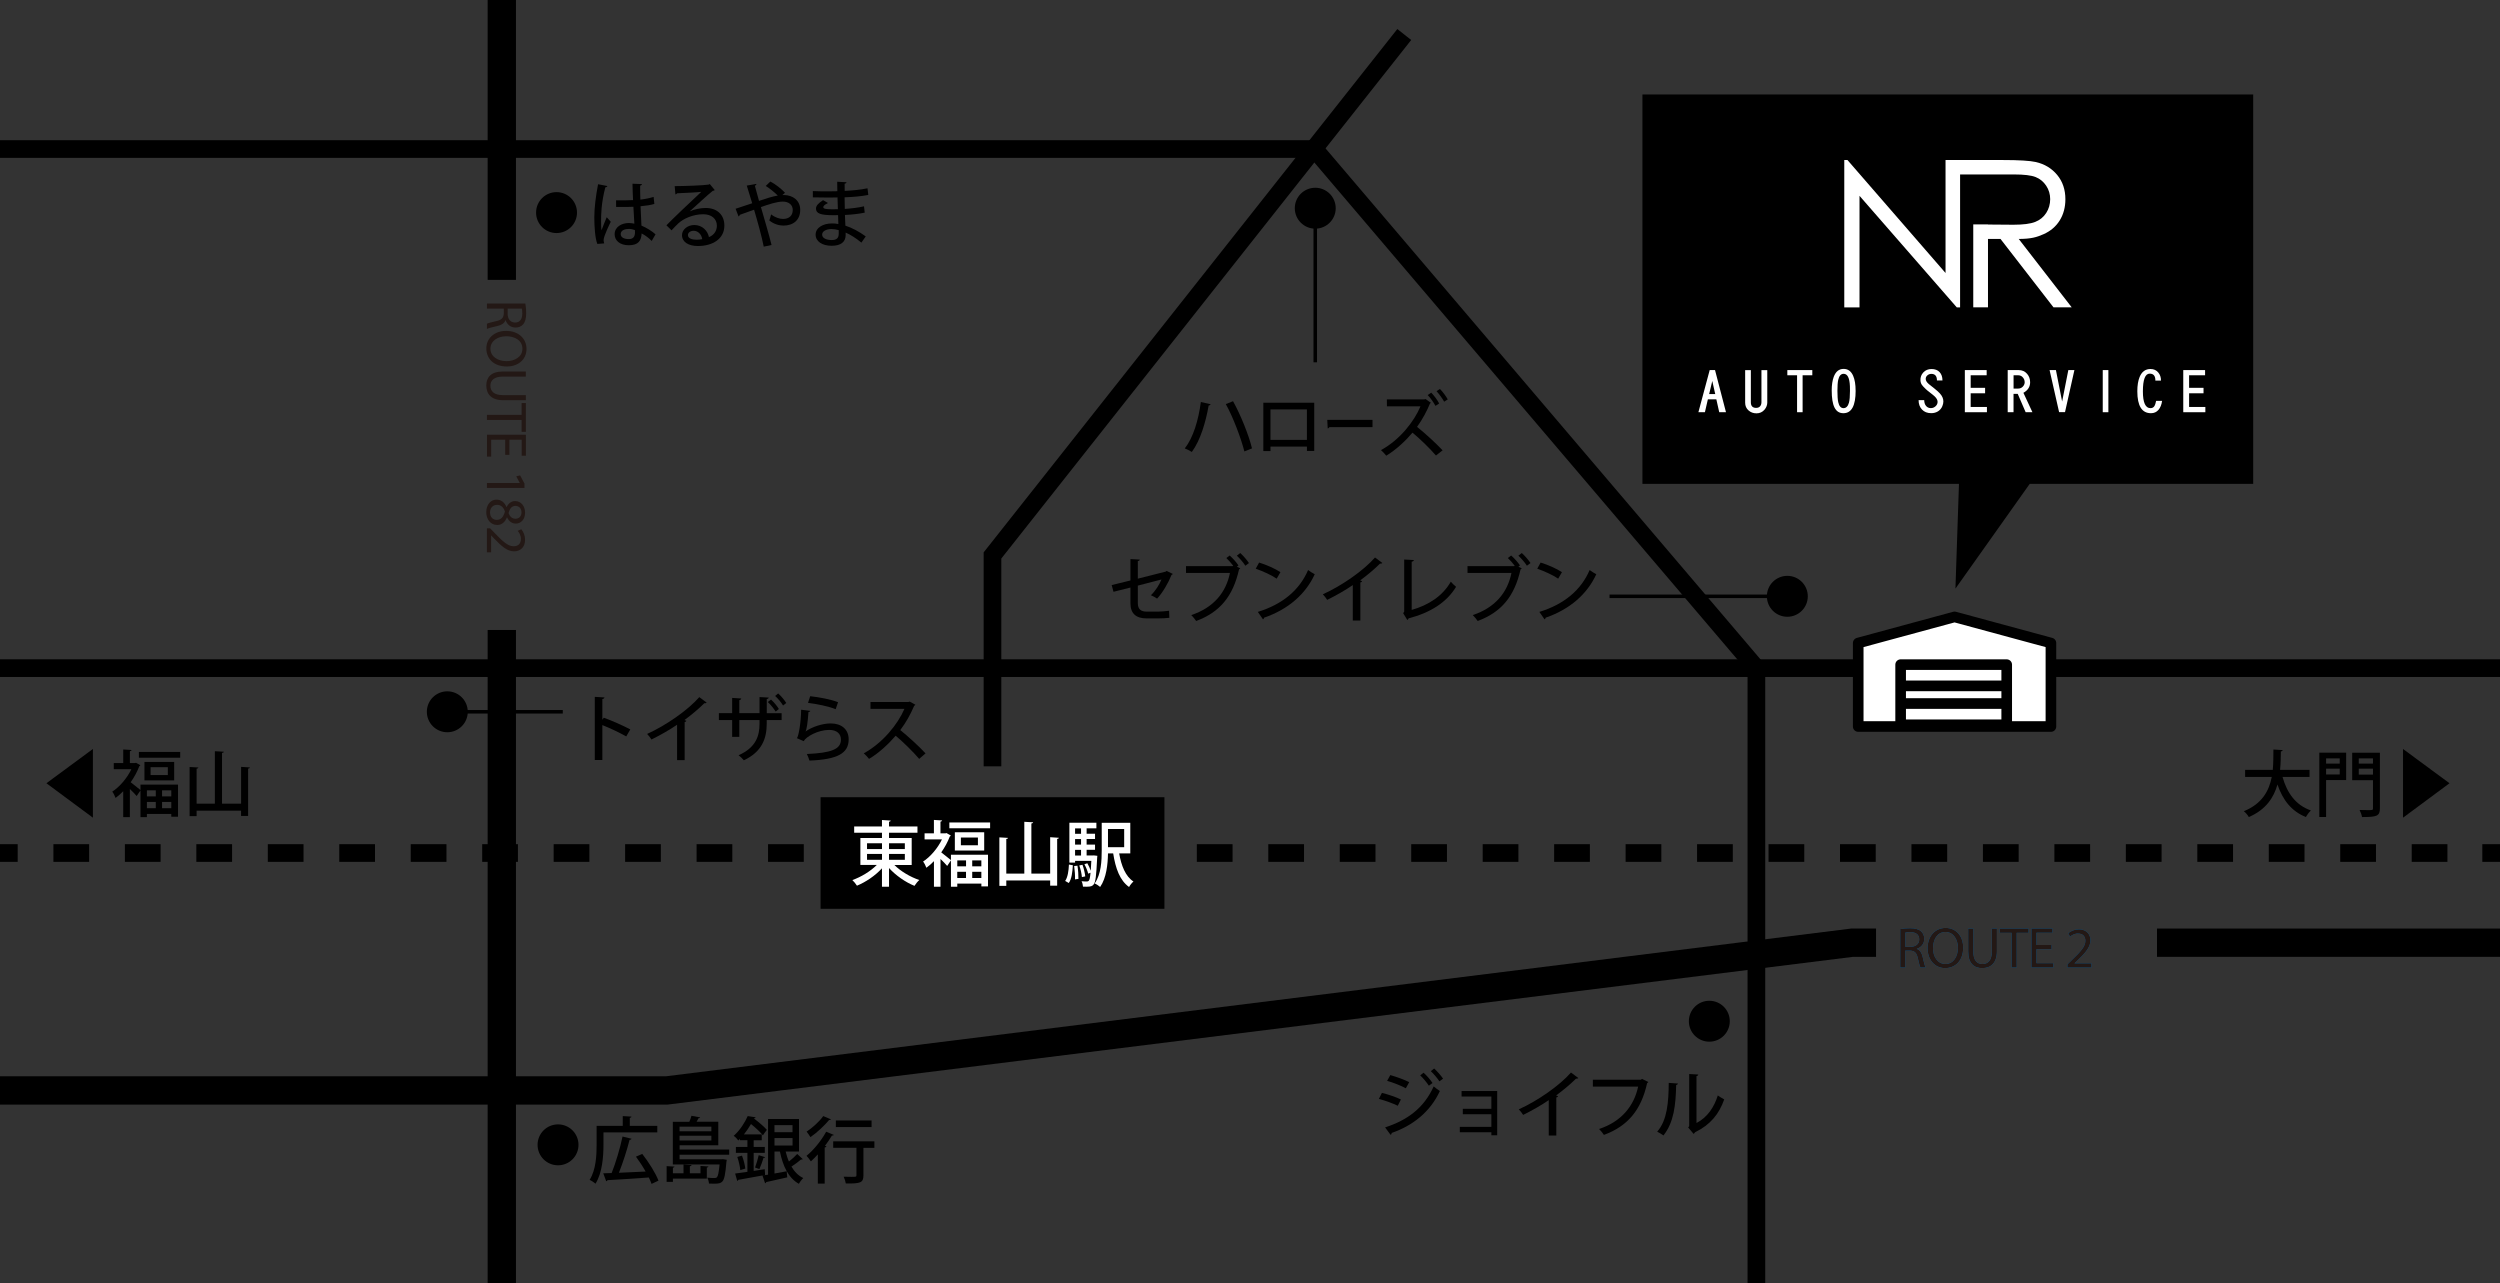 <?xml version="1.0" encoding="UTF-8"?>
<svg id="_レイヤー_2" data-name="レイヤー 2" xmlns="http://www.w3.org/2000/svg" viewBox="0 0 736.74 378.23">
  <rect x="0" y="0" width="736.74" height="378.23" fill="#333333" stroke="none"/>
  <defs>
    <style>
      .cls-1, .cls-2, .cls-3, .cls-4, .cls-5, .cls-6 {
        stroke: #000;
      }

      .cls-1, .cls-3 {
        stroke-linecap: round;
        stroke-linejoin: round;
        stroke-width: 3.13px;
      }

      .cls-1, .cls-7 {
        fill: #fff;
      }

      .cls-2 {
        stroke-dasharray: 0 0 10.53 10.53;
      }

      .cls-2, .cls-3, .cls-4, .cls-5, .cls-6 {
        fill: none;
      }

      .cls-2, .cls-4 {
        stroke-width: 5.21px;
      }

      .cls-2, .cls-4, .cls-5, .cls-6 {
        stroke-miterlimit: 10;
      }

      .cls-5 {
        stroke-width: 1.04px;
      }

      .cls-6 {
        stroke-width: 8.34px;
      }

      .cls-8, .cls-9, .cls-7, .cls-10 {
        stroke-width: 0px;
      }

      .cls-9 {
        fill: #231815;
      }

      .cls-10 {
        fill: #036eb7;
      }
    </style>
  </defs>
  <g id="_デザイン" data-name="デザイン">
    <g>
      <polygon class="cls-8" points="664.01 142.59 598.15 142.59 576.26 173.46 577.3 142.59 484.02 142.59 484.02 27.83 664.01 27.83 664.01 142.59"/>
      <g>
        <line class="cls-4" y1="251.38" x2="5.21" y2="251.38"/>
        <line class="cls-2" x1="15.74" y1="251.38" x2="726.27" y2="251.38"/>
        <line class="cls-4" x1="731.53" y1="251.38" x2="736.74" y2="251.38"/>
      </g>
      <polyline class="cls-6" points="0 321.35 196.48 321.35 545.8 277.81 552.86 277.81"/>
      <line class="cls-6" x1="147.88" y1="185.65" x2="147.88" y2="378.23"/>
      <line class="cls-6" x1="147.88" x2="147.88" y2="82.48"/>
      <polyline class="cls-4" points="0 43.92 387.37 43.92 517.6 196.9 517.6 378.23"/>
      <line class="cls-4" x1="0" y1="196.9" x2="736.74" y2="196.9"/>
      <g>
        <g>
          <path class="cls-10" d="M560.01,273.79c.75-.15,1.82-.24,2.84-.24,1.58,0,2.6.29,3.32.94.58.51.9,1.29.9,2.18,0,1.51-.95,2.52-2.16,2.93v.05c.88.31,1.41,1.12,1.68,2.31.37,1.6.65,2.71.88,3.15h-1.53c-.19-.32-.44-1.31-.77-2.74-.34-1.58-.95-2.18-2.3-2.23h-1.4v4.97h-1.48v-11.31ZM561.49,279.02h1.51c1.58,0,2.59-.87,2.59-2.18,0-1.48-1.07-2.13-2.64-2.14-.71,0-1.23.07-1.46.14v4.19Z"/>
          <path class="cls-10" d="M578.54,279.26c0,3.95-2.4,6.04-5.33,6.04s-5.16-2.35-5.16-5.82c0-3.64,2.26-6.02,5.33-6.02s5.16,2.4,5.16,5.8ZM569.65,279.44c0,2.45,1.33,4.64,3.66,4.64s3.68-2.16,3.68-4.76c0-2.28-1.19-4.66-3.66-4.66s-3.67,2.26-3.67,4.78Z"/>
          <path class="cls-10" d="M581.52,273.64v6.79c0,2.57,1.14,3.66,2.67,3.66,1.7,0,2.79-1.12,2.79-3.66v-6.79h1.5v6.69c0,3.52-1.85,4.97-4.34,4.97-2.35,0-4.12-1.34-4.12-4.9v-6.75h1.5Z"/>
          <path class="cls-10" d="M592.81,274.9h-3.49v-1.26h8.49v1.26h-3.5v10.21h-1.5v-10.21Z"/>
          <path class="cls-10" d="M604.6,279.73h-4.46v4.13h4.97v1.24h-6.45v-11.47h6.19v1.24h-4.71v3.62h4.46v1.23Z"/>
          <path class="cls-10" d="M609.26,285.11v-.92l1.17-1.14c2.82-2.69,4.1-4.12,4.12-5.78,0-1.12-.54-2.16-2.19-2.16-1,0-1.84.51-2.35.94l-.48-1.05c.77-.65,1.85-1.12,3.13-1.12,2.38,0,3.39,1.63,3.39,3.22,0,2.04-1.48,3.69-3.81,5.94l-.88.82v.03h4.97v1.24h-7.06Z"/>
        </g>
        <g>
          <path class="cls-9" d="M560.01,273.79c.75-.15,1.82-.24,2.84-.24,1.58,0,2.6.29,3.32.94.58.51.9,1.29.9,2.18,0,1.51-.95,2.52-2.16,2.93v.05c.88.31,1.41,1.12,1.68,2.31.37,1.6.65,2.71.88,3.15h-1.53c-.19-.32-.44-1.31-.77-2.74-.34-1.58-.95-2.18-2.3-2.23h-1.4v4.97h-1.48v-11.31ZM561.49,279.02h1.51c1.58,0,2.59-.87,2.59-2.18,0-1.48-1.07-2.13-2.64-2.14-.71,0-1.23.07-1.46.14v4.19Z"/>
          <path class="cls-9" d="M578.54,279.26c0,3.95-2.4,6.04-5.33,6.04s-5.16-2.35-5.16-5.82c0-3.64,2.26-6.02,5.33-6.02s5.16,2.4,5.16,5.8ZM569.65,279.44c0,2.45,1.33,4.64,3.66,4.64s3.68-2.16,3.68-4.76c0-2.28-1.19-4.66-3.66-4.66s-3.67,2.26-3.67,4.78Z"/>
          <path class="cls-9" d="M581.52,273.64v6.79c0,2.57,1.14,3.66,2.67,3.66,1.7,0,2.79-1.12,2.79-3.66v-6.79h1.5v6.69c0,3.52-1.85,4.97-4.34,4.97-2.35,0-4.12-1.34-4.12-4.9v-6.75h1.5Z"/>
          <path class="cls-9" d="M592.81,274.9h-3.49v-1.26h8.49v1.26h-3.5v10.21h-1.5v-10.21Z"/>
          <path class="cls-9" d="M604.6,279.73h-4.46v4.13h4.97v1.24h-6.45v-11.47h6.19v1.24h-4.71v3.62h4.46v1.23Z"/>
          <path class="cls-9" d="M609.26,285.11v-.92l1.17-1.14c2.82-2.69,4.1-4.12,4.12-5.78,0-1.12-.54-2.16-2.19-2.16-1,0-1.84.51-2.35.94l-.48-1.05c.77-.65,1.85-1.12,3.13-1.12,2.38,0,3.39,1.63,3.39,3.22,0,2.04-1.48,3.69-3.81,5.94l-.88.82v.03h4.97v1.24h-7.06Z"/>
        </g>
      </g>
      <g>
        <path class="cls-9" d="M154.82,89.47c.15.75.24,1.82.24,2.84,0,1.58-.29,2.6-.94,3.32-.51.58-1.29.9-2.18.9-1.51,0-2.52-.95-2.93-2.16h-.05c-.31.88-1.12,1.41-2.31,1.68-1.6.38-2.71.65-3.15.88v-1.53c.32-.19,1.31-.44,2.74-.77,1.58-.34,2.18-.95,2.23-2.3v-1.39h-4.97v-1.48h11.31ZM149.6,90.95v1.51c0,1.58.87,2.59,2.18,2.59,1.48,0,2.13-1.07,2.14-2.64,0-.71-.07-1.22-.14-1.46h-4.19Z"/>
        <path class="cls-9" d="M149.36,108c-3.95,0-6.04-2.4-6.04-5.33s2.35-5.16,5.82-5.16c3.64,0,6.02,2.26,6.02,5.33s-2.4,5.16-5.8,5.16ZM149.17,99.1c-2.45,0-4.64,1.33-4.64,3.66s2.16,3.67,4.76,3.67c2.28,0,4.66-1.19,4.66-3.66s-2.26-3.68-4.78-3.68Z"/>
        <path class="cls-9" d="M154.97,110.98h-6.79c-2.57,0-3.66,1.14-3.66,2.67,0,1.7,1.12,2.79,3.66,2.79h6.79v1.5h-6.69c-3.52,0-4.97-1.85-4.97-4.34,0-2.35,1.34-4.12,4.9-4.12h6.75v1.5Z"/>
        <path class="cls-9" d="M153.71,122.26v-3.49h1.26v8.49h-1.26v-3.5h-10.21v-1.5h10.21Z"/>
        <path class="cls-9" d="M148.88,134.05v-4.46h-4.13v4.97h-1.24v-6.45h11.47v6.19h-1.24v-4.71h-3.62v4.46h-1.22Z"/>
        <path class="cls-9" d="M153.17,142.33v-.03l-1.04-1.92,1.14-.29,1.29,2.42v1.28h-11.06v-1.45h9.66Z"/>
        <path class="cls-9" d="M146.31,147.24c1.4,0,2.38.83,2.96,2.19l.05-.02c.58-1.23,1.53-1.75,2.48-1.75,1.75,0,2.94,1.48,2.94,3.42,0,2.14-1.34,3.22-2.72,3.22-.94,0-1.94-.46-2.59-1.82h-.05c-.54,1.38-1.51,2.23-2.86,2.23-1.92,0-3.22-1.65-3.22-3.76,0-2.31,1.38-3.71,2.99-3.71ZM146.38,153.2c1.34,0,1.99-.94,2.42-2.43-.37-1.29-1.22-1.99-2.28-1.99-1.12-.05-2.11.8-2.11,2.21s.83,2.21,1.97,2.21ZM151.91,149.08c-1.11,0-1.7.83-2.04,2.11.32.95,1,1.68,2.01,1.68.88,0,1.8-.53,1.8-1.87,0-1.24-.82-1.92-1.77-1.92Z"/>
        <path class="cls-9" d="M143.51,155.69h.92l1.14,1.17c2.69,2.82,4.12,4.1,5.78,4.12,1.12,0,2.16-.54,2.16-2.19,0-1-.51-1.84-.94-2.35l1.05-.48c.65.77,1.12,1.85,1.12,3.13,0,2.38-1.63,3.39-3.22,3.39-2.04,0-3.69-1.48-5.94-3.81l-.82-.88h-.03v4.97h-1.24v-7.06Z"/>
      </g>
      <g>
        <rect class="cls-8" x="241.82" y="234.94" width="101.33" height="32.88"/>
        <g>
          <path class="cls-7" d="M268.67,254.91h-5.1c1.87,1.87,4.72,3.55,7.35,4.43-.48.4-1.11,1.2-1.43,1.72-2.65-1.07-5.48-3.04-7.5-5.25v5.5h-2.08v-5.42c-1.99,2.18-4.77,4.05-7.37,5.12-.31-.5-.92-1.26-1.36-1.66,2.58-.9,5.35-2.58,7.2-4.45h-4.83v-7.94h6.36v-1.55h-8.19v-1.85h8.19v-1.91l2.58.17c-.02.17-.17.29-.5.36v1.38h8.38v1.85h-8.38v1.55h6.68v7.94ZM255.51,248.51v1.7h4.41v-1.7h-4.41ZM255.51,251.66v1.72h4.41v-1.72h-4.41ZM266.65,248.51h-4.66v1.7h4.66v-1.7ZM266.65,253.38v-1.72h-4.66v1.72h4.66Z"/>
          <path class="cls-7" d="M280.19,246.24c-.04.13-.17.21-.29.27-.61,1.62-1.49,3.23-2.52,4.68.84.63,2.35,1.87,2.86,2.27v-1.58h10.92v9.34h-1.95v-.82h-7.1v.92h-1.87v-7.77l-1.11,1.64c-.42-.53-1.24-1.34-1.97-2.06v8.19h-1.93v-7.54c-.73.76-1.47,1.41-2.23,1.95-.17-.52-.65-1.47-.97-1.83,2.16-1.41,4.3-3.91,5.56-6.53h-5.12v-1.79h2.75v-3.95l2.41.15c-.02.17-.15.29-.48.34v3.46h1.47l.31-.08,1.26.71ZM279.77,242.38h12.01v1.7h-12.01v-1.7ZM281.39,245.27h8.65v5.38h-8.65v-5.38ZM284.69,253.55h-2.58v1.76h2.58v-1.76ZM282.1,258.75h2.58v-1.83h-2.58v1.83ZM288.19,249.09v-2.27h-5.02v2.27h5.02ZM289.2,255.31v-1.76h-2.69v1.76h2.69ZM286.51,258.75h2.69v-1.83h-2.69v1.83Z"/>
          <path class="cls-7" d="M309.48,246.72l2.56.17c-.02.17-.15.29-.5.34v13.77h-2.06v-1.53h-12.93v1.6h-2.04v-14.3l2.54.15c-.02.19-.17.29-.5.34v10.18h5.31v-15.26l2.6.15c-.02.19-.17.29-.52.36v14.76h5.54v-10.71Z"/>
          <path class="cls-7" d="M316.17,254.99c-.13,1.97-.34,4.01-1.2,5.23l-1.07-.61c.76-1.09,1.03-2.98,1.11-4.83l1.15.21ZM322.45,252.1l.94.1c0,.15-.02.36-.06.55-.25,5.31-.48,7.24-1.03,7.89-.4.5-.8.67-2.14.67-.31,0-.65,0-1.01-.02-.02-.48-.19-1.15-.42-1.6.67.08,1.26.08,1.53.08s.44-.04.61-.23c.21-.25.38-.92.5-2.35l-.69.27c-.17-.76-.63-1.91-1.11-2.77l.86-.29c.4.65.76,1.49.99,2.16h.02c.06-.76.13-1.7.17-2.86h-4.79v.5h-1.68v-11.74h7.96v1.64h-2.88v1.6h2.48v1.55h-2.48v1.64h2.48v1.55h-2.48v1.66h1.85l.38-.02ZM316.8,259.15c.04-1.07-.06-2.67-.25-3.93l.97-.1c.21,1.24.31,2.83.29,3.88l-1.01.15ZM318.58,244.12h-1.76v1.6h1.76v-1.6ZM318.58,248.91v-1.64h-1.76v1.64h1.76ZM316.82,250.46v1.66h1.76v-1.66h-1.76ZM319,254.85c.4,1.07.73,2.5.82,3.42l-.99.21c-.06-.92-.38-2.35-.76-3.44l.92-.19ZM333.09,251.49h-3.28c.65,3.67,1.87,6.78,4.22,8.29-.44.36-1.03,1.09-1.3,1.62-2.71-1.93-3.99-5.46-4.68-9.91h-1.53c-.06,3.21-.46,7.24-2.31,9.89-.34-.31-1.15-.84-1.62-1.03,1.93-2.73,2.08-6.7,2.08-9.76v-8.11h8.42v9.01ZM331.29,244.31h-4.77v5.35h4.77v-5.35Z"/>
        </g>
      </g>
      <g>
        <path class="cls-8" d="M356.76,119.13c-.08.19-.23.34-.57.36-.87,4.94-2.42,10.23-4.96,13.7-.6-.4-1.45-.79-2.08-1.04,2.53-3.25,4.02-8.34,4.74-13.68l2.87.66ZM363.37,118.23c2.28,4.11,4.68,10.1,5.59,13.91l-2.25.89c-.94-3.74-3.3-10.08-5.47-13.95l2.13-.85Z"/>
        <path class="cls-8" d="M387.3,118.68v14.21h-2.15v-1.28h-10.74v1.32h-2.11v-14.25h15ZM385.14,129.63v-8.98h-10.74v8.98h10.74Z"/>
        <path class="cls-8" d="M391.14,123.74h13.33v2.13h-12.69c-.1.21-.3.36-.51.38l-.13-2.51Z"/>
        <path class="cls-8" d="M421.69,118.72c-.06.08-.15.13-.26.15-.83,2.06-2.25,4.76-3.83,6.93,2.17,1.72,5.55,4.79,7.53,6.91l-1.96,1.53c-1.81-2.13-4.94-5.13-6.91-6.74-1.91,2.28-4.83,5.06-7.74,6.79-.36-.47-1.04-1.21-1.55-1.64,5.55-3.04,9.76-8.4,11.64-12.91h-9.89l-.02-2.04h11.04l.36-.11,1.6,1.13ZM421.79,115.72c.87.92,1.81,2.15,2.32,3.19l-1.08.7c-.49-.92-1.43-2.3-2.3-3.19l1.06-.7ZM424.35,114.64c.79.77,1.81,2.15,2.3,3.06l-1.06.68c-.45-.87-1.55-2.34-2.25-3.11l1.02-.64Z"/>
      </g>
      <g>
        <path class="cls-8" d="M407.25,322.07c1.91.47,4.19,1.25,5.59,1.94l-.92,1.85c-1.38-.68-3.72-1.53-5.57-2.02l.89-1.76ZM408.19,332.24c6.66-2.17,11.46-5.76,14.31-12.08.43.38,1.38,1.08,1.83,1.36-2.85,6.17-8,10.21-14.23,12.36.04.19-.06.45-.3.55l-1.62-2.19ZM409.72,316.82c1.91.55,4.13,1.36,5.57,2.08l-1,1.81c-1.51-.81-3.59-1.64-5.51-2.19l.94-1.7ZM419.52,316.12c.87.77,2,2.06,2.64,3.04l-1.08.79c-.55-.85-1.74-2.32-2.55-3.04l1-.79ZM422.63,314.88c.87.77,2,2.06,2.64,3l-1.08.79c-.55-.87-1.72-2.25-2.53-3l.98-.79Z"/>
        <path class="cls-8" d="M441.22,321.52v13.04h-1.72v-.89h-9.3v-1.59h9.3v-3.72h-8.42v-1.6h8.42v-3.62h-8.78v-1.62h10.51Z"/>
        <path class="cls-8" d="M465.13,317.69c-.11.11-.25.19-.47.19-.06,0-.13,0-.21-.02-1.64,1.64-3.83,3.47-5.87,4.96.19.08.45.19.57.23-.04.17-.23.32-.51.36v11.23h-2.23v-10.44c-2.08,1.45-4.96,3.08-7.55,4.36-.3-.49-.85-1.23-1.28-1.64,5.68-2.57,12.04-7.04,15.38-10.85l2.17,1.62Z"/>
        <path class="cls-8" d="M485.77,318.86c-.06.13-.19.23-.36.3-1.77,8.02-5.76,12.72-12.74,15.29-.32-.53-1-1.32-1.43-1.74,6.51-2.13,10.3-6.74,11.51-12.49h-13.34v-2.02h14.12l.38-.25,1.85.92Z"/>
        <path class="cls-8" d="M494.47,319.31c-.02.23-.21.38-.51.43-.13,5.91-.66,10.98-3.74,14.87-.47-.34-1.25-.81-1.85-1.11,2.98-3.38,3.36-8.81,3.4-14.38l2.7.19ZM499.96,330.94c3.17-1.64,5.19-4.62,6.27-8.12.45.36,1.38.89,1.89,1.17-1.53,4.34-4.08,7.47-8.59,9.68-.08.19-.28.36-.43.49l-1.6-1.91.3-.38v-15.36l2.68.15c-.04.21-.19.4-.53.47v13.83Z"/>
      </g>
      <g>
        <path class="cls-8" d="M177.84,333.71v3.66c0,3.32-.32,8.27-2.36,11.47-.34-.34-1.23-.94-1.72-1.13,1.89-3,2.06-7.3,2.06-10.34v-5.59h7.7v-2.87l2.57.15c-.02.19-.15.3-.49.36v2.36h8.1v1.94h-15.87ZM189.26,340.04c1.89,2.42,3.96,5.68,4.79,7.89l-2.04.96c-.19-.55-.47-1.21-.81-1.89-4.47.34-9.17.62-12.19.79-.04.19-.19.3-.36.32l-.87-2.34c.72-.02,1.55-.04,2.47-.08,1.19-2.96,2.51-7.4,3.21-10.76l2.66.66c-.06.19-.3.3-.6.34-.74,2.98-2,6.83-3.13,9.68l7.87-.36c-.85-1.51-1.87-3.06-2.85-4.38l1.85-.81Z"/>
        <path class="cls-8" d="M206.43,343.6l2.34.15c-.02.17-.15.28-.47.32v3.25h-10v.98h-1.85v-4.64l2.32.13c-.02.17-.15.28-.47.34v1.62h3.13v-2.55l2.36.15c-.02.17-.15.3-.49.34v2.06h3.13v-2.15ZM214.88,340.3h-14.61v1.34h12.34l.45-.04,1.13.19c-.02.17-.06.36-.11.55-.3,3.68-.62,5.21-1.19,5.83-.49.53-1.08.66-2.47.66-.45,0-.96-.02-1.49-.04-.02-.53-.23-1.28-.51-1.74.94.11,1.79.11,2.13.11s.53-.04.72-.21c.32-.34.55-1.34.79-3.79h-13.78v-12.57h4.87c.25-.6.49-1.25.62-1.77l2.57.47c-.06.15-.21.23-.49.25-.15.3-.36.68-.57,1.04h6.4v6.93h-11.4v1.25h14.61v1.53ZM209.64,332.02h-9.38v1.36h9.38v-1.36ZM200.26,336.09h9.38v-1.4h-9.38v1.4Z"/>
        <path class="cls-8" d="M225.36,344.55l.11,1.72c-2.91.55-5.96,1.08-7.87,1.42-.04.17-.19.3-.34.32l-.62-2.17c1-.13,2.25-.3,3.62-.51v-5.59h-3.4v-1.74h3.4v-1.98h-2.19v-.42c-.15.17-.32.32-.49.49-.3-.43-.91-1.08-1.36-1.36,1.94-1.74,3.34-4.04,4.13-5.83l2.3.36c-.02.19-.17.3-.47.3l-.02.04c1.38,1.04,3.02,2.4,3.83,3.36-.53.66-.85,1.15-1.17,1.62-.72-.92-2.19-2.28-3.51-3.34-.57.98-1.26,2.04-2.08,3.06h5.25v1.72h-2.38v1.98h3.28v1.74h-3.28v5.32l3.28-.51ZM218.17,344.81c-.11-1.04-.47-2.64-.89-3.87l1.38-.38c.47,1.21.87,2.79.98,3.81l-1.47.45ZM225.49,341.02c-.06.15-.23.21-.49.21-.28.96-.79,2.38-1.21,3.3l-1.28-.47c.38-.98.85-2.57,1.08-3.64l1.89.6ZM231.53,339.36c.26,1.04.55,2.02.96,2.94.87-.68,1.83-1.55,2.45-2.23l1.64,1.53c-.11.11-.32.15-.53.11-.7.6-1.85,1.47-2.81,2.08.87,1.51,2.02,2.68,3.49,3.38-.45.4-1.02,1.15-1.3,1.7-3.08-1.72-4.7-5.17-5.59-9.51h-1.6v6.47c1.15-.19,2.38-.42,3.59-.66l.17,1.79c-2.3.53-4.68,1.08-6.21,1.4-.02.19-.17.32-.32.36l-.77-2.3c.49-.06,1.04-.15,1.64-.25v-16.4h9.12v9.59h-3.94ZM233.55,331.58h-5.32v2.08h5.32v-2.08ZM228.24,335.39v2.19h5.32v-2.19h-5.32Z"/>
        <path class="cls-8" d="M241,340.21c-.68.74-1.36,1.45-2.04,2.04-.28-.43-.89-1.25-1.28-1.64,2.04-1.64,4.36-4.45,5.79-7.1l2.25.94c-.08.15-.28.23-.55.19-.6,1-1.3,2.04-2.06,3.04l.43.13c-.04.17-.19.32-.51.34v10.66h-2.02v-8.59ZM244.87,329.86c-.08.15-.25.21-.53.19-1.3,1.57-3.53,3.7-5.51,5.06-.26-.45-.79-1.23-1.13-1.62,1.77-1.17,3.85-3.06,4.91-4.59l2.25.96ZM257.68,336.36v1.91h-3.23v8.12c0,2.17-.89,2.43-5.19,2.38-.08-.57-.36-1.42-.64-2,.83.02,1.66.04,2.28.04,1.34,0,1.49,0,1.49-.45v-8.1h-6.85v-1.91h12.15ZM256.85,330.2v1.94h-10.53v-1.94h10.53Z"/>
      </g>
      <g>
        <path class="cls-8" d="M13.68,230.82l13.7-10.1v20.25l-13.7-10.15Z"/>
        <path class="cls-8" d="M41.36,225.5c-.04.13-.17.21-.3.28-.62,1.64-1.51,3.28-2.55,4.74.85.64,2.38,1.89,2.89,2.3v-1.6h11.06v9.47h-1.98v-.83h-7.19v.94h-1.89v-7.87l-1.13,1.66c-.43-.53-1.25-1.36-2-2.08v8.3h-1.96v-7.64c-.74.77-1.49,1.42-2.25,1.98-.17-.53-.66-1.49-.98-1.85,2.19-1.43,4.36-3.96,5.64-6.62h-5.19v-1.81h2.79v-4l2.45.15c-.02.17-.15.3-.49.34v3.51h1.49l.32-.08,1.28.72ZM40.93,221.59h12.17v1.72h-12.17v-1.72ZM42.57,224.53h8.76v5.45h-8.76v-5.45ZM45.91,232.91h-2.62v1.79h2.62v-1.79ZM43.29,238.18h2.62v-1.85h-2.62v1.85ZM49.46,228.4v-2.3h-5.08v2.3h5.08ZM50.48,234.69v-1.79h-2.72v1.79h2.72ZM47.76,238.18h2.72v-1.85h-2.72v1.85Z"/>
        <path class="cls-8" d="M71.03,225.99l2.6.17c-.02.17-.15.3-.51.34v13.95h-2.08v-1.55h-13.1v1.62h-2.06v-14.49l2.57.15c-.02.19-.17.3-.51.34v10.32h5.38v-15.46l2.64.15c-.02.19-.17.3-.53.36v14.95h5.62v-10.85Z"/>
      </g>
      <g>
        <path class="cls-8" d="M680.61,228.95h-7.96c1.32,4.72,3.89,8.34,8.36,9.89-.49.45-1.15,1.34-1.47,1.94-4.28-1.72-6.81-5.02-8.38-9.59-1.08,3.85-3.4,7.42-8.44,9.59-.3-.55-.91-1.28-1.47-1.72,5.4-2.19,7.44-6.02,8.23-10.1h-7.85v-2.08h8.15c.19-2.04.17-4.11.19-6l2.72.17c-.02.21-.19.36-.53.4-.02,1.68-.04,3.53-.23,5.42h8.68v2.08Z"/>
        <path class="cls-8" d="M691.4,221.8v8.08h-5.91v10.89h-2v-18.97h7.91ZM689.51,223.49h-4.02v1.55h4.02v-1.55ZM685.49,228.23h4.02v-1.7h-4.02v1.7ZM701.35,221.8v16.38c0,2.34-.91,2.6-5.27,2.6-.09-.57-.43-1.53-.72-2.08.85.04,1.74.04,2.42.04,1.42,0,1.53,0,1.53-.55v-8.27h-6.13v-8.1h8.17ZM699.31,223.49h-4.19v1.55h4.19v-1.55ZM695.12,228.27h4.19v-1.74h-4.19v1.74Z"/>
        <path class="cls-8" d="M708.16,220.72l13.7,10.1-13.7,10.15v-20.25Z"/>
      </g>
      <g>
        <path class="cls-8" d="M184.55,217.02c-1.96-1.11-4.83-2.47-7.04-3.34v10.29h-2.23v-18.61l2.85.17c-.02.23-.21.4-.62.49v6.08l.43-.6c2.43.89,5.66,2.32,7.81,3.45l-1.19,2.06Z"/>
        <path class="cls-8" d="M208.25,207.06c-.11.11-.25.19-.47.19-.06,0-.13,0-.21-.02-1.64,1.64-3.83,3.47-5.87,4.96.19.08.45.19.57.23-.04.17-.23.32-.51.36v11.23h-2.23v-10.44c-2.08,1.45-4.96,3.08-7.55,4.36-.3-.49-.85-1.23-1.28-1.64,5.68-2.57,12.04-7.04,15.38-10.85l2.17,1.62Z"/>
        <path class="cls-8" d="M230.33,212.21h-4.38v1.08c0,4.28-1.38,8.27-6.74,10.76-.38-.45-1.02-1.08-1.55-1.49,5.13-2.25,6.17-5.76,6.17-9.23v-1.13h-5.96v4.96h-2.11v-4.96h-3.91v-2.04h3.91v-4.49l2.68.17c-.02.21-.21.43-.57.49v3.83h5.96v-4.74l2.7.15c-.02.21-.19.38-.57.45v4.15h4.38v2.04ZM227.21,206.15c.85.77,1.79,1.89,2.32,2.79l-.94.75c-.57-.87-1.51-2.08-2.32-2.81l.94-.72ZM229.33,204.36c.92.83,1.81,1.89,2.38,2.81l-.94.74c-.55-.89-1.49-2.06-2.34-2.81l.89-.75Z"/>
        <path class="cls-8" d="M238.8,209.49c-.08.21-.26.32-.55.36-.21,3.04-.53,5.21-.87,5.7h.02c1.94-1.36,4.98-2.36,7.4-2.36,3.15,0,5.32,1.7,5.3,4.76-.04,4-3.19,5.87-11.55,6.19-.17-.51-.47-1.36-.77-1.94,7.23-.32,10.02-1.42,10.04-4.21.02-1.77-1.25-2.89-3.45-2.89-3.32,0-6.83,2-7.53,3.32l-2-.89c.45-.38,1.21-4.36,1.25-8.38l2.7.34ZM238.76,205.17c2.7.3,6.06.92,8.21,1.77l-.7,2.06c-2.17-.89-5.55-1.53-8.15-1.87l.64-1.96Z"/>
        <path class="cls-8" d="M269.77,207.68c-.09.15-.19.23-.36.3-1.17,2.72-2.38,4.87-4.1,7.17,2.19,1.76,5.51,4.76,7.44,6.87l-1.87,1.62c-1.74-2.06-4.96-5.21-6.93-6.83-1.94,2.28-4.94,5.13-7.85,6.83-.34-.47-1.06-1.21-1.55-1.64,5.55-3.02,10.04-8.57,11.98-13.1h-10v-2.02h11.17l.38-.13,1.7.94Z"/>
      </g>
      <g>
        <path class="cls-8" d="M176.03,71.88c-.64-1.6-.89-4.96-.89-7.83s.45-6.34,1.11-9.76l2.74.53c-.04.21-.3.36-.6.38-1.25,4.7-1.25,8.36-1.25,9.85,0,1.11.02,2.23.13,2.79.38-1.04,1.15-2.94,1.53-3.83l1.19,1.34c-.21.43-2.11,4.25-2.11,5.38,0,.3.06.6.17,1l-2.02.15ZM181.56,59.03c.91.04,4.02.02,5-.06-.08-1.74-.15-3.25-.17-4.83l2.79.11c-.02.21-.19.38-.53.45-.02,1.21,0,2.23.06,4.13,1.55-.19,2.85-.47,3.91-.81l.21,2.08c-.98.3-2.38.53-4.06.68.09,2.13.19,4.32.26,5.7,1.53.66,3.06,1.59,4.15,2.57l-1.13,1.96c-.77-.81-1.81-1.64-2.96-2.21-.11,2.13-.96,3.47-3.79,3.47-2.55,0-4.17-1.32-4.17-3.25,0-2.19,2.11-3.3,4.19-3.3.53,0,1.06.09,1.62.19-.08-1.21-.17-3.19-.28-4.98-.64.02-1.45.06-1.98.06h-3.11l-.02-1.96ZM187.11,67.8c-.55-.21-1.19-.34-1.79-.34-1.15,0-2.4.4-2.4,1.53,0,1,1.06,1.47,2.36,1.47s1.85-.68,1.85-2.02l-.02-.64Z"/>
        <path class="cls-8" d="M203.32,62.27c1.3-.62,3.21-.98,4.66-.98,3.3,0,5.49,1.96,5.49,5.19,0,3.85-3.36,6.02-7.81,6.02-2.77,0-4.68-1.19-4.68-3.21,0-1.64,1.66-2.98,3.64-2.98,2.32,0,3.96,1.7,4.3,3.57,1.38-.55,2.34-1.74,2.34-3.36,0-2.06-1.6-3.38-4-3.38-3.04,0-5.93,1.32-7.4,2.72-.55.53-1.4,1.4-1.96,2.02l-1.51-1.49c1.68-1.74,7.4-7.19,10.27-9.85-1.13.15-5.1.34-7.15.42-.04.15-.28.3-.47.34l-.21-2.45c2.81,0,8.55-.21,10.02-.45l.32-.17,1.47,1.79c-.15.13-.36.19-.6.23-1.3,1-5,4.42-6.72,5.98v.02ZM205.34,70.65c.47,0,1.17-.08,1.6-.17-.19-1.38-1.23-2.47-2.51-2.47-.89,0-1.7.49-1.7,1.28,0,1.08,1.47,1.36,2.62,1.36Z"/>
        <path class="cls-8" d="M230.59,57.48h.53c2.57.06,4.7,1.6,4.7,4.38,0,3.04-2.11,4.62-4.94,4.62-1.17,0-2.79-.38-4.17-1.51.17-.45.38-1.21.53-1.79,1.21.94,2.51,1.34,3.53,1.34,1.72,0,2.85-.94,2.85-2.64,0-1.49-1.15-2.47-2.94-2.47-1.66,0-4.13.79-6.44,1.62,1.04,3.59,2.38,8.12,3.13,11.17l-2.3.49c-.57-2.98-1.89-7.66-2.85-10.89-1.32.49-3.06,1.08-4.21,1.51-.02.19-.15.38-.36.49l-.87-2.28c1.3-.43,3.32-1.08,4.89-1.62-.62-2.04-1.17-3.85-1.6-5.21l2.83-.49c.02.25-.11.38-.45.53.36,1.36.77,2.81,1.23,4.47,2.13-.72,4.02-1.32,5.53-1.57-.98-.98-2.51-2.21-3.55-2.83l1.36-1.3c1.45.72,3.38,2.25,4.32,3.32l-.77.66Z"/>
        <path class="cls-8" d="M239.55,56.31c1.32.08,3.21.08,4.76.08.81,0,1.68-.02,2.45-.04-.02-.98-.04-2.08-.04-2.79l2.74.15c-.02.23-.19.36-.55.42,0,.6,0,1.47.02,2.13,2.32-.13,4.64-.32,6.72-.77l.23,1.96c-2.04.4-4.34.6-6.98.7l.06,3.42c2-.13,4.15-.4,5.66-.77l.21,1.87c-1.6.34-3.76.59-5.83.68.04,1.23.08,2.34.13,3.15,1.96.64,3.98,1.7,6,3.17l-1.28,1.83c-1.62-1.34-3.19-2.32-4.64-2.96v.81c-.02,1.89-1.36,3.08-4.13,3.08s-4.72-1.28-4.72-3.28c0-2.11,2.3-3.3,4.76-3.3.62,0,1.28.02,1.94.17-.02-.77-.04-1.66-.08-2.62-.45.02-.89.02-1.32.02-3.72,0-5.19-.45-5.19-1.94,0-.83.64-1.57,2.08-2.49l1.45.83c-1.25.62-1.38,1-1.38,1.23,0,.51.83.6,2.53.62.53,0,1.17,0,1.77-.02-.04-1.17-.06-2.34-.11-3.47-.79.02-1.7.04-2.51.04-1.4,0-3.45-.02-4.76-.06v-1.89ZM247.17,67.82c-.74-.21-1.49-.32-2.15-.32-1.45,0-2.74.6-2.74,1.64s1.23,1.6,2.85,1.6c1.47,0,2.04-.64,2.04-1.89v-1.02Z"/>
      </g>
      <g>
        <path class="cls-8" d="M345.62,169.13c-.04.13-.19.23-.38.3-.92,2.3-2.62,5.27-4.25,6.98-.47-.34-1.23-.75-1.83-1,1.34-1.25,2.49-3.11,3.13-4.64l-6.98,1.81v5.13c0,1.89.98,2.53,2.6,2.53h3.42c.83,0,2.36-.13,3.19-.25.02.64.04,1.49.08,2.08-.85.11-2.34.17-3.21.17h-3.51c-3.02,0-4.74-1.38-4.74-4.45v-4.64l-5,1.25-.53-1.98,5.53-1.36v-6.3l2.74.15c-.02.25-.23.38-.57.45v5.17l8.23-2.08.25-.21,1.83.89Z"/>
        <path class="cls-8" d="M362.37,163.7c.91.79,2.04,2.06,2.6,2.94l-.47.36,1,.49c-.08.13-.21.23-.36.3-1.79,7.98-5.68,12.63-12.63,15.21-.38-.55-1.02-1.32-1.45-1.74,6.64-2.21,10.25-6.7,11.4-12.42h-12.95v-2h13.74l.17-.11c-.6-.79-1.4-1.72-2.02-2.28l.98-.75ZM367,166.72c-.51-.85-1.68-2.21-2.51-2.96l1-.79c.91.81,2,2.08,2.57,2.96l-1.06.79Z"/>
        <path class="cls-8" d="M371.07,165.79c2.17.66,4.72,1.79,6.27,2.83l-1.11,1.91c-1.53-1.06-4.06-2.19-6.17-2.94l1-1.81ZM370.66,180.33c7.34-2.25,12.32-6.47,14.83-12.34.62.49,1.34.89,1.96,1.23-2.64,5.81-7.79,10.36-14.91,12.8-.02.21-.17.42-.34.51l-1.53-2.21Z"/>
        <path class="cls-8" d="M407.38,165.91c-.11.11-.25.19-.47.19-.06,0-.13,0-.21-.02-1.64,1.64-3.83,3.47-5.87,4.96.19.08.45.19.57.23-.04.17-.23.32-.51.36v11.23h-2.23v-10.44c-2.08,1.45-4.96,3.08-7.55,4.36-.3-.49-.85-1.23-1.28-1.64,5.68-2.57,12.04-7.04,15.38-10.85l2.17,1.62Z"/>
        <path class="cls-8" d="M416.02,179.74c4.98-1.42,9.1-4.08,11.53-8.32.38.49,1.13,1.17,1.55,1.51-2.81,4.66-7.68,7.66-14,9.3-.04.19-.19.4-.38.47l-1.21-2,.3-.45v-15.36l2.85.15c-.02.23-.21.42-.64.49v14.21Z"/>
        <path class="cls-8" d="M445.33,163.7c.91.79,2.04,2.06,2.6,2.94l-.47.36,1,.49c-.09.13-.21.23-.36.3-1.79,7.98-5.68,12.63-12.63,15.21-.38-.55-1.02-1.32-1.45-1.74,6.64-2.21,10.25-6.7,11.4-12.42h-12.95v-2h13.74l.17-.11c-.6-.79-1.4-1.72-2.02-2.28l.98-.75ZM449.97,166.72c-.51-.85-1.68-2.21-2.51-2.96l1-.79c.91.81,2,2.08,2.57,2.96l-1.06.79Z"/>
        <path class="cls-8" d="M454.03,165.79c2.17.66,4.72,1.79,6.27,2.83l-1.11,1.91c-1.53-1.06-4.06-2.19-6.17-2.94l1-1.81ZM453.63,180.33c7.34-2.25,12.32-6.47,14.83-12.34.62.49,1.34.89,1.96,1.23-2.64,5.81-7.79,10.36-14.91,12.8-.02.21-.17.42-.34.51l-1.53-2.21Z"/>
      </g>
      <circle class="cls-8" cx="164.01" cy="62.65" r="6.03"/>
      <circle class="cls-8" cx="503.73" cy="300.95" r="6.03"/>
      <circle class="cls-8" cx="164.45" cy="337.38" r="6.03"/>
      <circle class="cls-8" cx="131.82" cy="209.76" r="6.03"/>
      <circle class="cls-8" cx="387.6" cy="61.36" r="6.03"/>
      <circle class="cls-8" cx="526.72" cy="175.73" r="6.03"/>
      <polyline class="cls-4" points="292.48 225.84 292.48 163.69 413.83 10.17"/>
      <line class="cls-5" x1="526.72" y1="175.73" x2="474.32" y2="175.73"/>
      <line class="cls-5" x1="387.6" y1="61.36" x2="387.6" y2="106.77"/>
      <line class="cls-5" x1="165.85" y1="209.76" x2="131.82" y2="209.76"/>
      <line class="cls-6" x1="635.66" y1="277.81" x2="736.74" y2="277.81"/>
      <g>
        <g>
          <path class="cls-7" d="M508.65,121.48h-2l-.85-3.79h-2.5l-.87,3.79h-1.92l3.33-12.42h1.57l3.23,12.42ZM505.47,116.13l-.87-3.86-.92,3.86h1.79Z"/>
          <path class="cls-7" d="M520.82,118.52c0,.83-.28,1.57-.83,2.22-.62.71-1.4,1.07-2.35,1.07s-1.71-.29-2.37-.87c-.65-.58-.98-1.33-.98-2.26v-9.61h1.68v9.5c0,1.08.52,1.63,1.55,1.63.51,0,.89-.15,1.16-.46.27-.31.41-.71.41-1.2v-9.47h1.72v9.45Z"/>
          <path class="cls-7" d="M534.09,110.59h-2.87v10.89h-1.63v-10.89h-2.87v-1.53h7.36v1.53Z"/>
          <path class="cls-7" d="M546.85,115.15c0,4.41-1.2,6.62-3.61,6.62s-3.44-2.24-3.44-6.73c0-1.59.2-2.91.59-3.98.58-1.56,1.55-2.35,2.92-2.35,1.28,0,2.22.68,2.81,2.05.48,1.1.72,2.56.72,4.38ZM545.18,115.17c0-.63,0-1.08-.02-1.37-.1-2.43-.71-3.64-1.85-3.64-.79,0-1.32.59-1.59,1.76-.16.7-.24,1.79-.24,3.25s.08,2.63.24,3.35c.26,1.17.78,1.76,1.55,1.76s1.31-.54,1.61-1.61c.2-.74.3-1.9.3-3.49Z"/>
          <path class="cls-7" d="M572.46,112.12h-1.65c0-1.29-.55-1.94-1.65-1.94-.44,0-.83.14-1.16.43s-.5.63-.5,1.05c0,.49.3,1,.91,1.52.04.03.6.47,1.7,1.35.68.54,1.21,1.02,1.59,1.44.67.74,1,1.52,1,2.33,0,.44-.1.91-.3,1.39-.25.63-.67,1.13-1.26,1.52-.59.37-1.26.55-2.02.55-1.15,0-2.05-.36-2.72-1.07s-1-1.64-1-2.77h1.66c0,.68.17,1.24.52,1.68.36.44.84.67,1.44.67.52,0,.97-.18,1.37-.54.41-.37.61-.81.61-1.31s-.28-1.04-.85-1.59c-.23-.23-.72-.63-1.46-1.2-.52-.39-.91-.72-1.18-.98-.57-.54-.94-.95-1.13-1.22-.26-.38-.4-.82-.43-1.31-.05-.92.23-1.71.85-2.37.62-.67,1.42-1,2.42-1s1.81.3,2.37.91c.57.6.85,1.43.85,2.48Z"/>
          <path class="cls-7" d="M585.54,121.48h-6.51v-12.42h6.43v1.53h-4.71v3.7h4.25v1.61h-4.25v4.03h4.79v1.55Z"/>
          <path class="cls-7" d="M598.95,121.48h-2l-2.33-5.4h-1.24v5.4h-1.72v-12.42h3.24c1.01,0,1.84.37,2.48,1.11.59.69.89,1.52.89,2.48,0,1.34-.66,2.38-1.98,3.11l2.66,5.73ZM596.66,112.62c0-.49-.16-.94-.48-1.33-.36-.47-.84-.7-1.44-.7h-1.35v3.92h1.37c.55,0,1.02-.2,1.39-.61.34-.37.52-.8.52-1.28Z"/>
          <path class="cls-7" d="M611.32,109.05l-2.77,12.41h-1.74l-2.81-12.41h1.87l1.83,9.28,1.83-9.28h1.79Z"/>
          <path class="cls-7" d="M621.33,121.48h-1.66v-12.42h1.66v12.42Z"/>
          <path class="cls-7" d="M637.16,118.13c-.15,1.12-.51,2.01-1.07,2.66-.57.65-1.3.98-2.2.98-2.69,0-4.03-2.15-4.03-6.45,0-1.73.23-3.14.68-4.23.65-1.57,1.72-2.35,3.22-2.35.95,0,1.71.35,2.29,1.05.53.64.79,1.43.78,2.37h-1.65c.02-1.37-.54-2.05-1.68-2.05-1.33,0-2,1.75-2,5.25,0,3.28.75,4.92,2.24,4.92.53,0,.92-.22,1.18-.65.17-.27.33-.77.48-1.5h1.76Z"/>
          <path class="cls-7" d="M649.91,121.48h-6.51v-12.42h6.43v1.53h-4.71v3.7h4.25v1.61h-4.25v4.03h4.79v1.55Z"/>
        </g>
        <path class="cls-7" d="M594.9,70.42c3.64-.02,5.26-.49,7.32-1.4,2.07-.92,3.66-2.27,4.77-4.06,1.11-1.79,1.67-3.87,1.67-6.24,0-2.84-.81-5.23-2.42-7.17-1.61-1.94-3.71-3.21-6.29-3.8-1.71-.39-4.98-.59-9.8-.59h-16.81v33.29l-28.9-33.29h-.94v43.43h4.49v-32.88l28.67,32.88h.97v-39.18h15.87c2.98,0,5.11.26,6.39.77,1.28.51,2.32,1.36,3.11,2.55.79,1.19,1.18,2.51,1.18,3.97s-.39,2.85-1.17,4.06c-.78,1.21-1.86,2.09-3.25,2.64-1.39.55-3.53.83-6.43.83l-7.48-.06v-.03h-4.34v24.44h4.34v-20.16h3.69l15.62,20.16h5.37l-15.62-20.16Z"/>
      </g>
      <polygon class="cls-1" points="604.4 214.1 547.61 214.1 547.61 189.5 576 181.8 604.4 189.5 604.4 214.1"/>
      <rect class="cls-3" x="560.11" y="195.87" width="31.26" height="17.72"/>
      <line class="cls-3" x1="560.63" y1="202.12" x2="591.37" y2="202.12"/>
      <line class="cls-3" x1="560.63" y1="207.33" x2="591.37" y2="207.33"/>
    </g>
  </g>
</svg>
